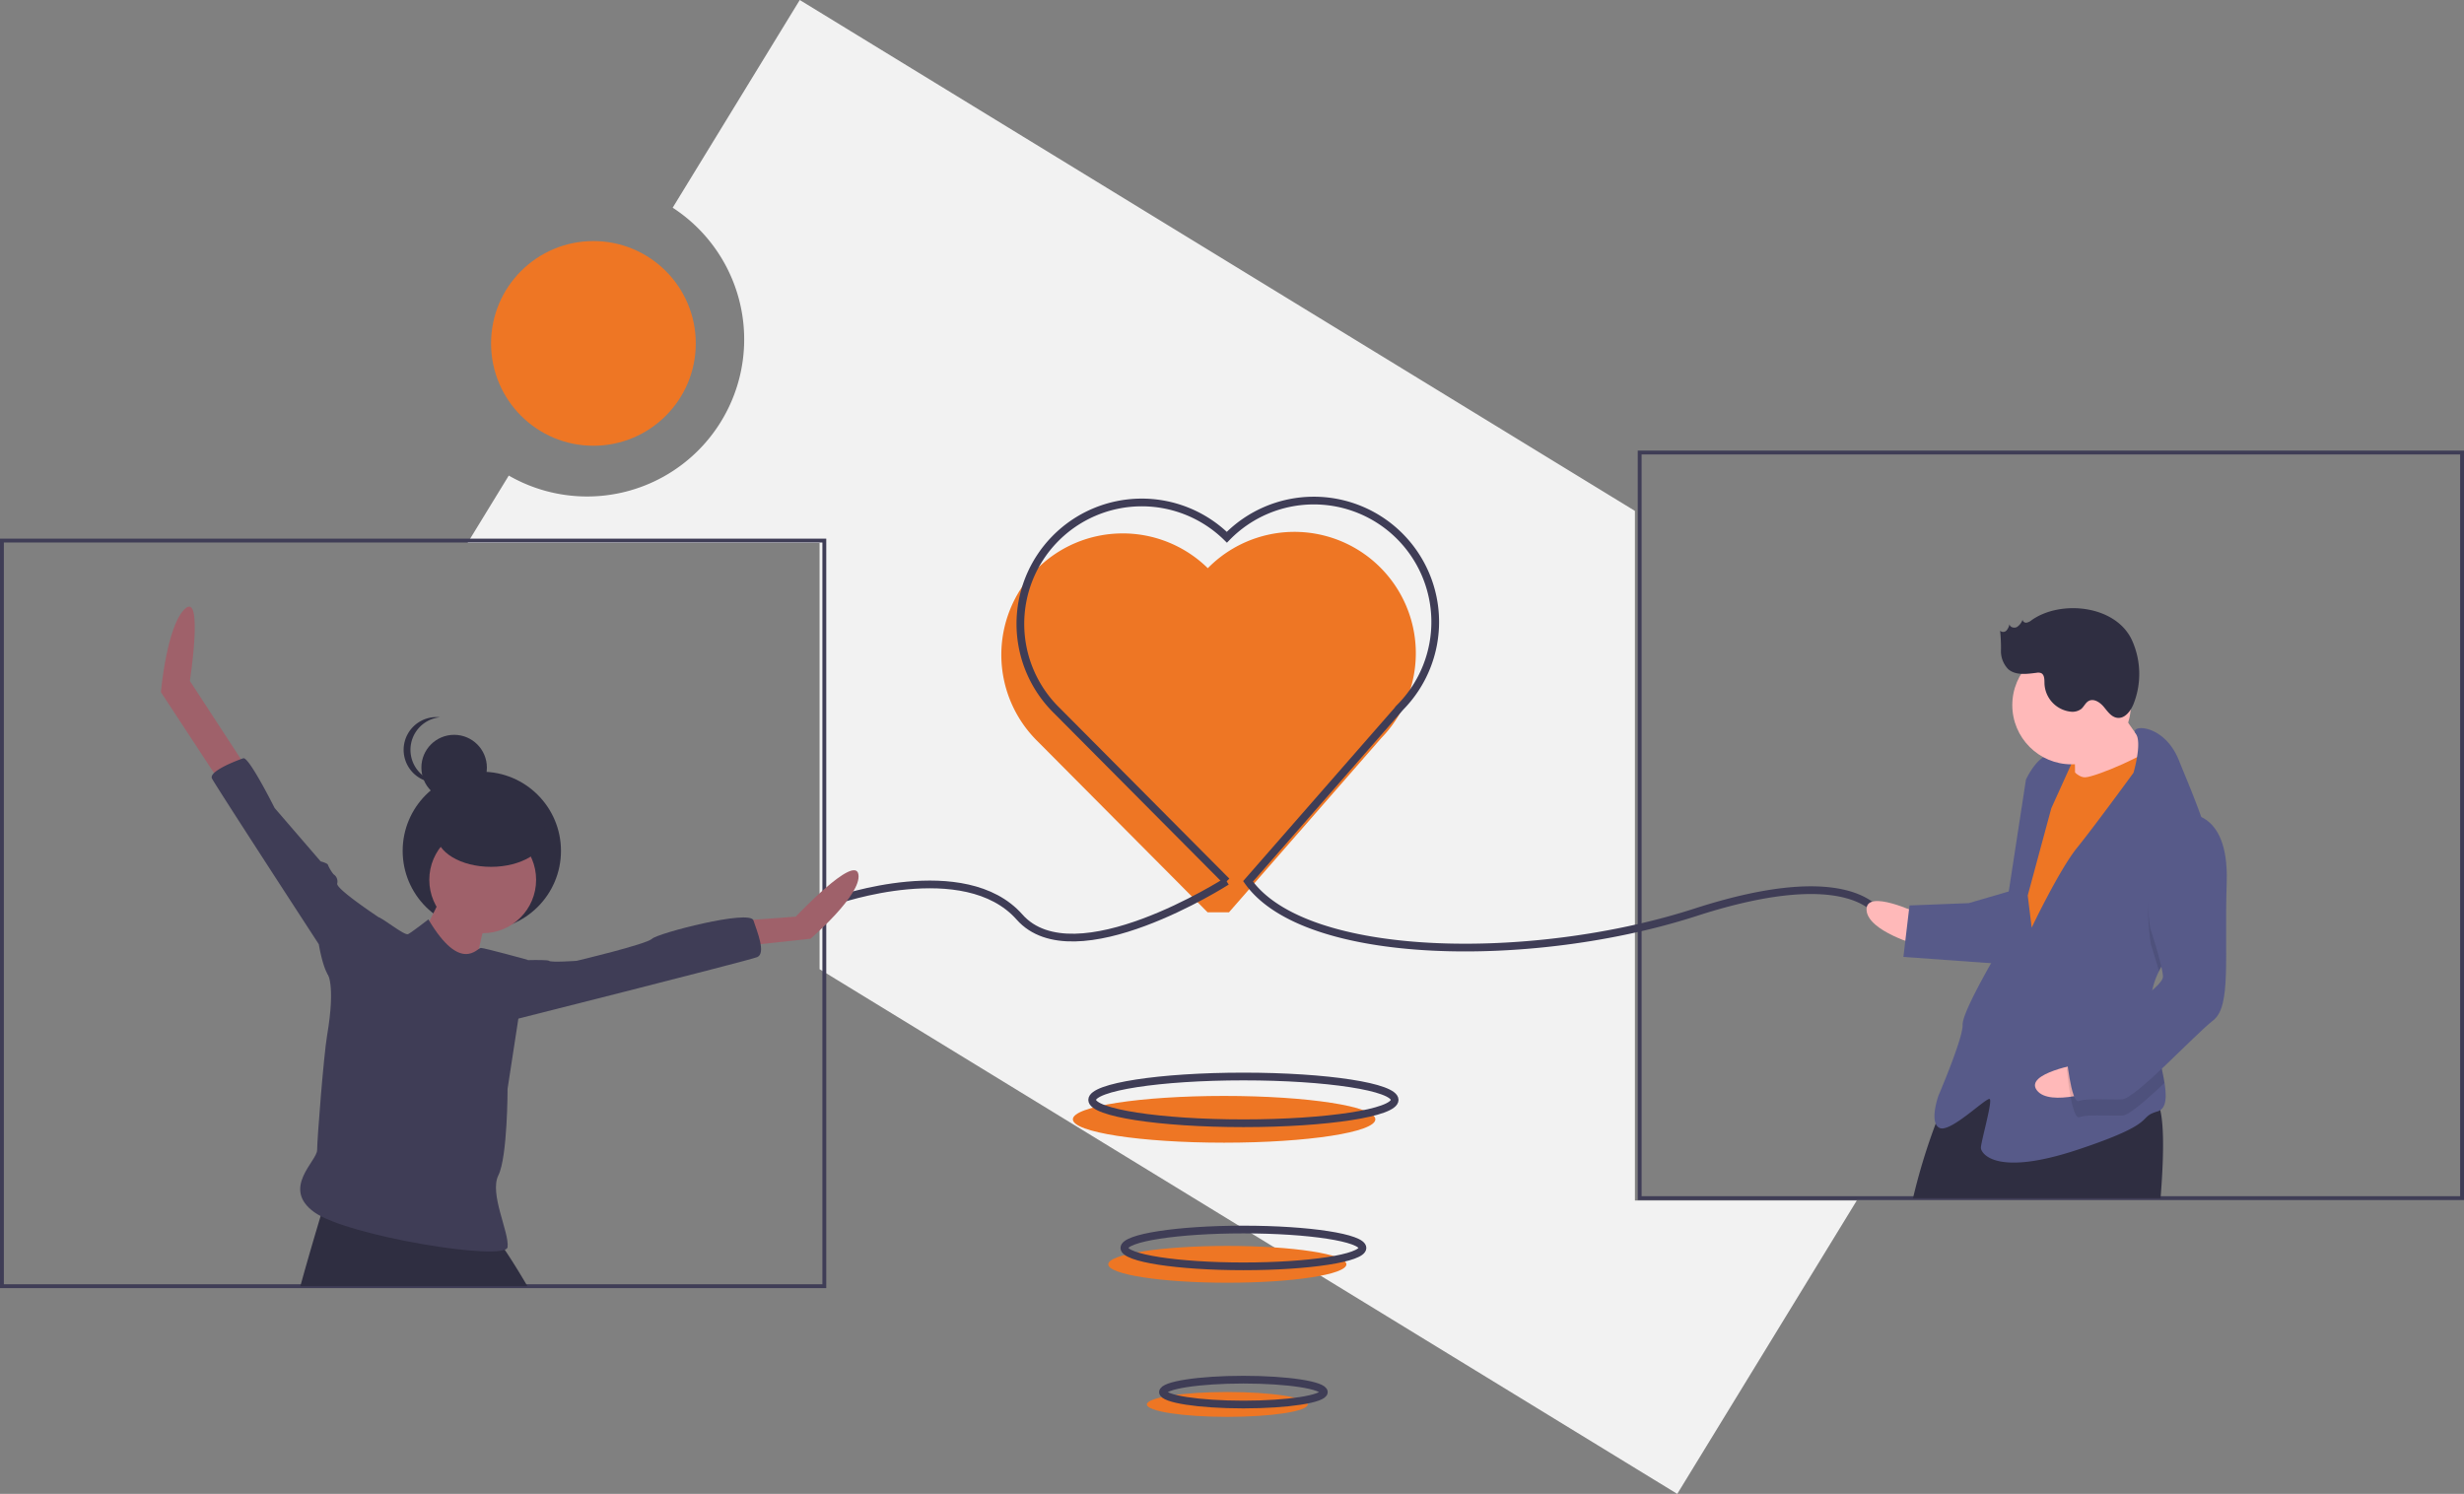 <svg xmlns="http://www.w3.org/2000/svg" width="638.713" height="387.286" viewBox="0 0 638.713 387.286"><rect x="0" y="0" width="638.713" height="387.286" fill="#808080" stroke="none"/><defs><style>.a{fill:#f2f2f2;}.b{fill:#ee7624;}.c,.d{fill:none;stroke:#3f3d56;stroke-miterlimit:10;}.d{stroke-width:2px;}.e{fill:#2f2e41;}.f{fill:#9f616a;}.g{fill:#3f3d56;}.h{fill:#ffb9b9;}.i{fill:#575a89;}.j{opacity:0.1;}</style></defs><g transform="translate(0.5)"><path class="a" d="M581.461,268.632,364.976,136.182l-32.943,53.845a40.72,40.72,0,0,1-42.487,69.444l-10.69,17.473h91.253v110.5l222.33,136.026,46.532-76.056h-57.51Z" transform="translate(-158.162 -136.182)"></path><ellipse class="b" cx="39.206" cy="6.06" rx="39.206" ry="6.06" transform="translate(277.605 284.117)"></ellipse><path class="b" d="M562.146,458.229l39.5-45.189a31.47,31.47,0,0,0-44.993-44.012,31.47,31.47,0,1,0-44.012,44.993l43.949,44.209" transform="translate(-244.067 -221.725)"></path><rect class="c" width="213.18" height="193.298" transform="translate(0 140.145)"></rect><rect class="c" width="213.18" height="193.298" transform="translate(424.533 117.314)"></rect><circle class="b" cx="26.533" cy="26.533" r="26.533" transform="translate(126.792 62.495)"></circle><path class="d" d="M433.74,511.4s33.321-11.724,47.513,4.32,53.684-9.256,53.684-9.256" transform="translate(-217.475 -277.979)"></path><path class="d" d="M734.282,454.485s-6.17-14.809-48.13-1.234-101.2,12.958-116.006-8.022l39.5-45.189a31.47,31.47,0,1,0-44.993-44.012,31.47,31.47,0,1,0-44.012,44.993l43.948,44.209" transform="translate(-247.13 -216.747)"></path><ellipse class="d" cx="39.206" cy="6.06" rx="39.206" ry="6.06" transform="translate(282.61 279.081)"></ellipse><ellipse class="b" cx="30.864" cy="4.771" rx="30.864" ry="4.771" transform="translate(286.781 323.003)"></ellipse><ellipse class="b" cx="20.854" cy="3.224" rx="20.854" ry="3.224" transform="translate(296.791 360.872)"></ellipse><ellipse class="d" cx="30.864" cy="4.771" rx="30.864" ry="4.771" transform="translate(290.951 318.753)"></ellipse><ellipse class="d" cx="20.854" cy="3.224" rx="20.854" ry="3.224" transform="translate(300.961 357.673)"></ellipse><circle class="e" cx="20.518" cy="20.518" r="20.518" transform="translate(103.879 200.068)"></circle><path class="f" d="M263.563,510.465s-6.683,14.8-8.593,15.276,15.753,9.07,15.753,9.07,3.342-18.14,4.774-19.1S263.563,510.465,263.563,510.465Z" transform="translate(-148.96 -279.512)"></path><circle class="f" cx="13.844" cy="13.844" r="13.844" transform="translate(110.783 214.245)"></circle><path class="e" d="M267.487,663.318H208.62c1.968-7.151,4.073-14.242,5.257-18.178.6-1.975.963-3.159.963-3.159s44.4,9.546,45.347,10.027a11.262,11.262,0,0,1,1.413,1.864C262.989,655.908,265.2,659.407,267.487,663.318Z" transform="translate(-131.266 -329.876)"></path><path class="f" d="M171.88,432.269,157.559,410.31s3.542-23.035-1.232-18.739-6.284,21.647-6.284,21.647l16.587,25.258Z" transform="translate(-108.834 -233.777)"></path><path class="f" d="M395.268,514.787l12.889-.955s15.276-16.231,16.231-10.98-12.412,16.708-12.412,16.708l-17.663,1.909Z" transform="translate(-202.377 -276.197)"></path><path class="g" d="M215.852,501.538v-4.774s-12.412-8.115-11.934-9.547a2.229,2.229,0,0,0-.955-2.387,10.434,10.434,0,0,1-1.432-2.387c0-.477-1.909-.955-1.909-.955l-11.934-13.844s-6.683-13.366-8.115-12.889-9.07,3.342-8.115,5.251,27.688,42.963,27.688,42.963,1.432,9.07,3.819,9.07S215.852,501.538,215.852,501.538Z" transform="translate(-117.003 -258.174)"></path><path class="g" d="M294.1,532.882s10.5-.477,10.98,0,7.161,0,7.161,0,18.14-4.3,19.572-5.728,25.3-7.638,26.255-4.774,3.342,8.593.955,9.547-66.832,17.185-66.832,17.185Z" transform="translate(-163.27 -283.789)"></path><circle class="e" cx="8.49" cy="8.49" r="8.49" transform="translate(108.729 190.501)"></circle><path class="e" d="M253.783,445.946a8.491,8.491,0,0,1,7.605-8.444,8.577,8.577,0,0,0-.884-.046,8.49,8.49,0,1,0,0,16.981,8.587,8.587,0,0,0,.884-.046A8.491,8.491,0,0,1,253.783,445.946Z" transform="translate(-147.883 -251.553)"></path><ellipse class="e" cx="14.151" cy="8.49" rx="14.151" ry="8.49" transform="translate(112.633 207.746)"></ellipse><path class="g" d="M241.787,522.16s-4.3,3.342-5.251,3.819-6.683-4.3-7.638-4.3S215.532,536,215.532,536s2.307,2.657,0,16.231c-.865,5.091-2.581,26.854-2.581,29.719s-9.353,9.9-.76,16.109,49.647,12.889,50.124,9.07-4.774-13.844-2.387-18.618,2.387-22.436,2.387-22.436l2.864-18.618,2.387-14.8s-11.218-3.1-12.173-3.1S250.142,536.242,241.787,522.16Z" transform="translate(-131.243 -283.808)"></path><rect class="b" width="9.776" height="12.569" transform="translate(530.949 193.137) rotate(-2.221)"></rect><path class="h" d="M879.873,517.893s-13.527-6.463-13.311-.881,13.636,9.254,13.636,9.254Z" transform="translate(-383.221 -281.149)"></path><path class="e" d="M950.257,618.393H886.09a157.318,157.318,0,0,1,5.881-19.32c1.58-4.319,2.8-7.318,2.8-7.318,7.287-8.219,17.864-8.429,27.786-6.4,1.185.241,2.363.512,3.523.815.136.031.271.068.407.1,2.32.6,4.572,1.29,6.7,1.981,3.672,1.2,6.985,2.407,9.663,3.227a23.818,23.818,0,0,0,4.134.969,6.99,6.99,0,0,0,.926.037c1.062-.043,1.8,1.1,2.271,3.091C951.257,600.079,951.01,608.94,950.257,618.393Z" transform="translate(-390.701 -307.781)"></path><path class="h" d="M963.283,429.492s7.438,11.591,10.337,14.274-5.257,8.589-5.257,8.589l-14.6,1.964s.184-13.284-.568-14.652S963.283,429.492,963.283,429.492Z" transform="translate(-416.384 -248.504)"></path><path class="b" d="M939.373,452.09s3.007,5.474,5.8,5.366,17.227-6.258,17.844-8.379,4.782,15.188,4.782,15.188l-35.324,62.165-8.617-5.955,4.175-36.5,3.429-19.7Z" transform="translate(-405.163 -255.935)"></path><path class="i" d="M953.307,505.119a19.548,19.548,0,0,0-2.167,9.168c.006.14.011.279.023.418.334,6.458,2.713,13.927,3.567,19.358.619,3.9.443,6.74-1.837,7.409-5.528,1.612.806,2.764-20.58,9.882s-25.119.974-25.173-.421,3.029-12,2.3-12.668-10.141,8.779-12.986,7.492-.325-8.373-.325-8.373,6.409-14.923,6.274-18.412,9.708-19.943,9.708-19.943l6.7-43.585s2.575-5.69,6.036-6.523a8.575,8.575,0,0,1,6.334,1.152l-5.793,12.8-6.111,22.6,1.022,8.346s7.107-14.95,11.775-20.722,14.62-19.434,14.62-19.434,2.323-7.84.57-10.183,7.316-2.7,11.184,6.932c2.05,5.106,5.378,12.719,7.463,19.808,1.858,6.28,2.735,12.151.895,15.506C963.99,490.854,956.914,497.592,953.307,505.119Z" transform="translate(-394.152 -253.329)"></path><path class="j" d="M1001.182,502.109c-2.813,5.126-9.889,11.865-13.5,19.391-.942-3.395-2.092-6.907-2.092-6.907s-4.409-23.588,8.632-29.684a8.728,8.728,0,0,1,6.061,1.694C1002.145,492.883,1003.023,498.754,1001.182,502.109Z" transform="translate(-428.53 -269.71)"></path><path class="i" d="M910.038,510.4l-11.056,3.224-15.35.6-1.579,13.339,25.227,1.817S913.581,511.66,910.038,510.4Z" transform="translate(-389.154 -279.487)"></path><path class="h" d="M949.226,583.08s-14.79,2.454-11.415,6.9,16.479-.228,16.479-.228Z" transform="translate(-410.315 -307.32)"></path><path class="j" d="M972.453,559.77c.335,6.458,2.713,13.927,3.567,19.358-4.712,4.459-9.192,8.392-10.881,8.458-3.489.135-9.1-.346-11.164.433s-3.278-12.451-3.278-12.451,1.234-4.24,6.734-6.55A76.61,76.61,0,0,0,972.453,559.77Z" transform="translate(-415.441 -298.393)"></path><path class="i" d="M980.874,478.121s11.807-1.855,11.169,17.736,1.245,32.1-3.5,35.774-20.175,20.348-23.663,20.484-9.1-.346-11.164.433-3.278-12.451-3.278-12.451,1.233-4.241,6.734-6.55,18.46-10.5,18.352-13.29-3.278-12.451-3.278-12.451S967.833,484.217,980.874,478.121Z" transform="translate(-415.341 -267.108)"></path><circle class="h" cx="15.362" cy="15.362" r="15.362" transform="translate(521.125 167.428)"></circle><path class="e" d="M930.855,394.8a2.965,2.965,0,0,1-1.291.648.922.922,0,0,1-1.068-.74,3.831,3.831,0,0,1-1.466,1.88c-.718.374-1.827.06-1.931-.742a3.387,3.387,0,0,1-.779,1.646,1.168,1.168,0,0,1-1.642.055,42.179,42.179,0,0,1,.219,5.227,6.654,6.654,0,0,0,1.88,4.737c1.921,1.672,4.809,1.259,7.335.942a2.226,2.226,0,0,1,1.15.063c.946.4.9,1.72.916,2.748a7.636,7.636,0,0,0,6.686,7.251,3.827,3.827,0,0,0,2.845-.694c.717-.608,1.084-1.6,1.906-2.056,1.337-.743,2.958.341,3.936,1.517s1.941,2.624,3.455,2.839c2,.285,3.528-1.756,4.277-3.636a21.2,21.2,0,0,0-.421-16.468C952.68,390.9,938.394,389.462,930.855,394.8Z" transform="translate(-404.712 -234.032)"></path></g></svg>